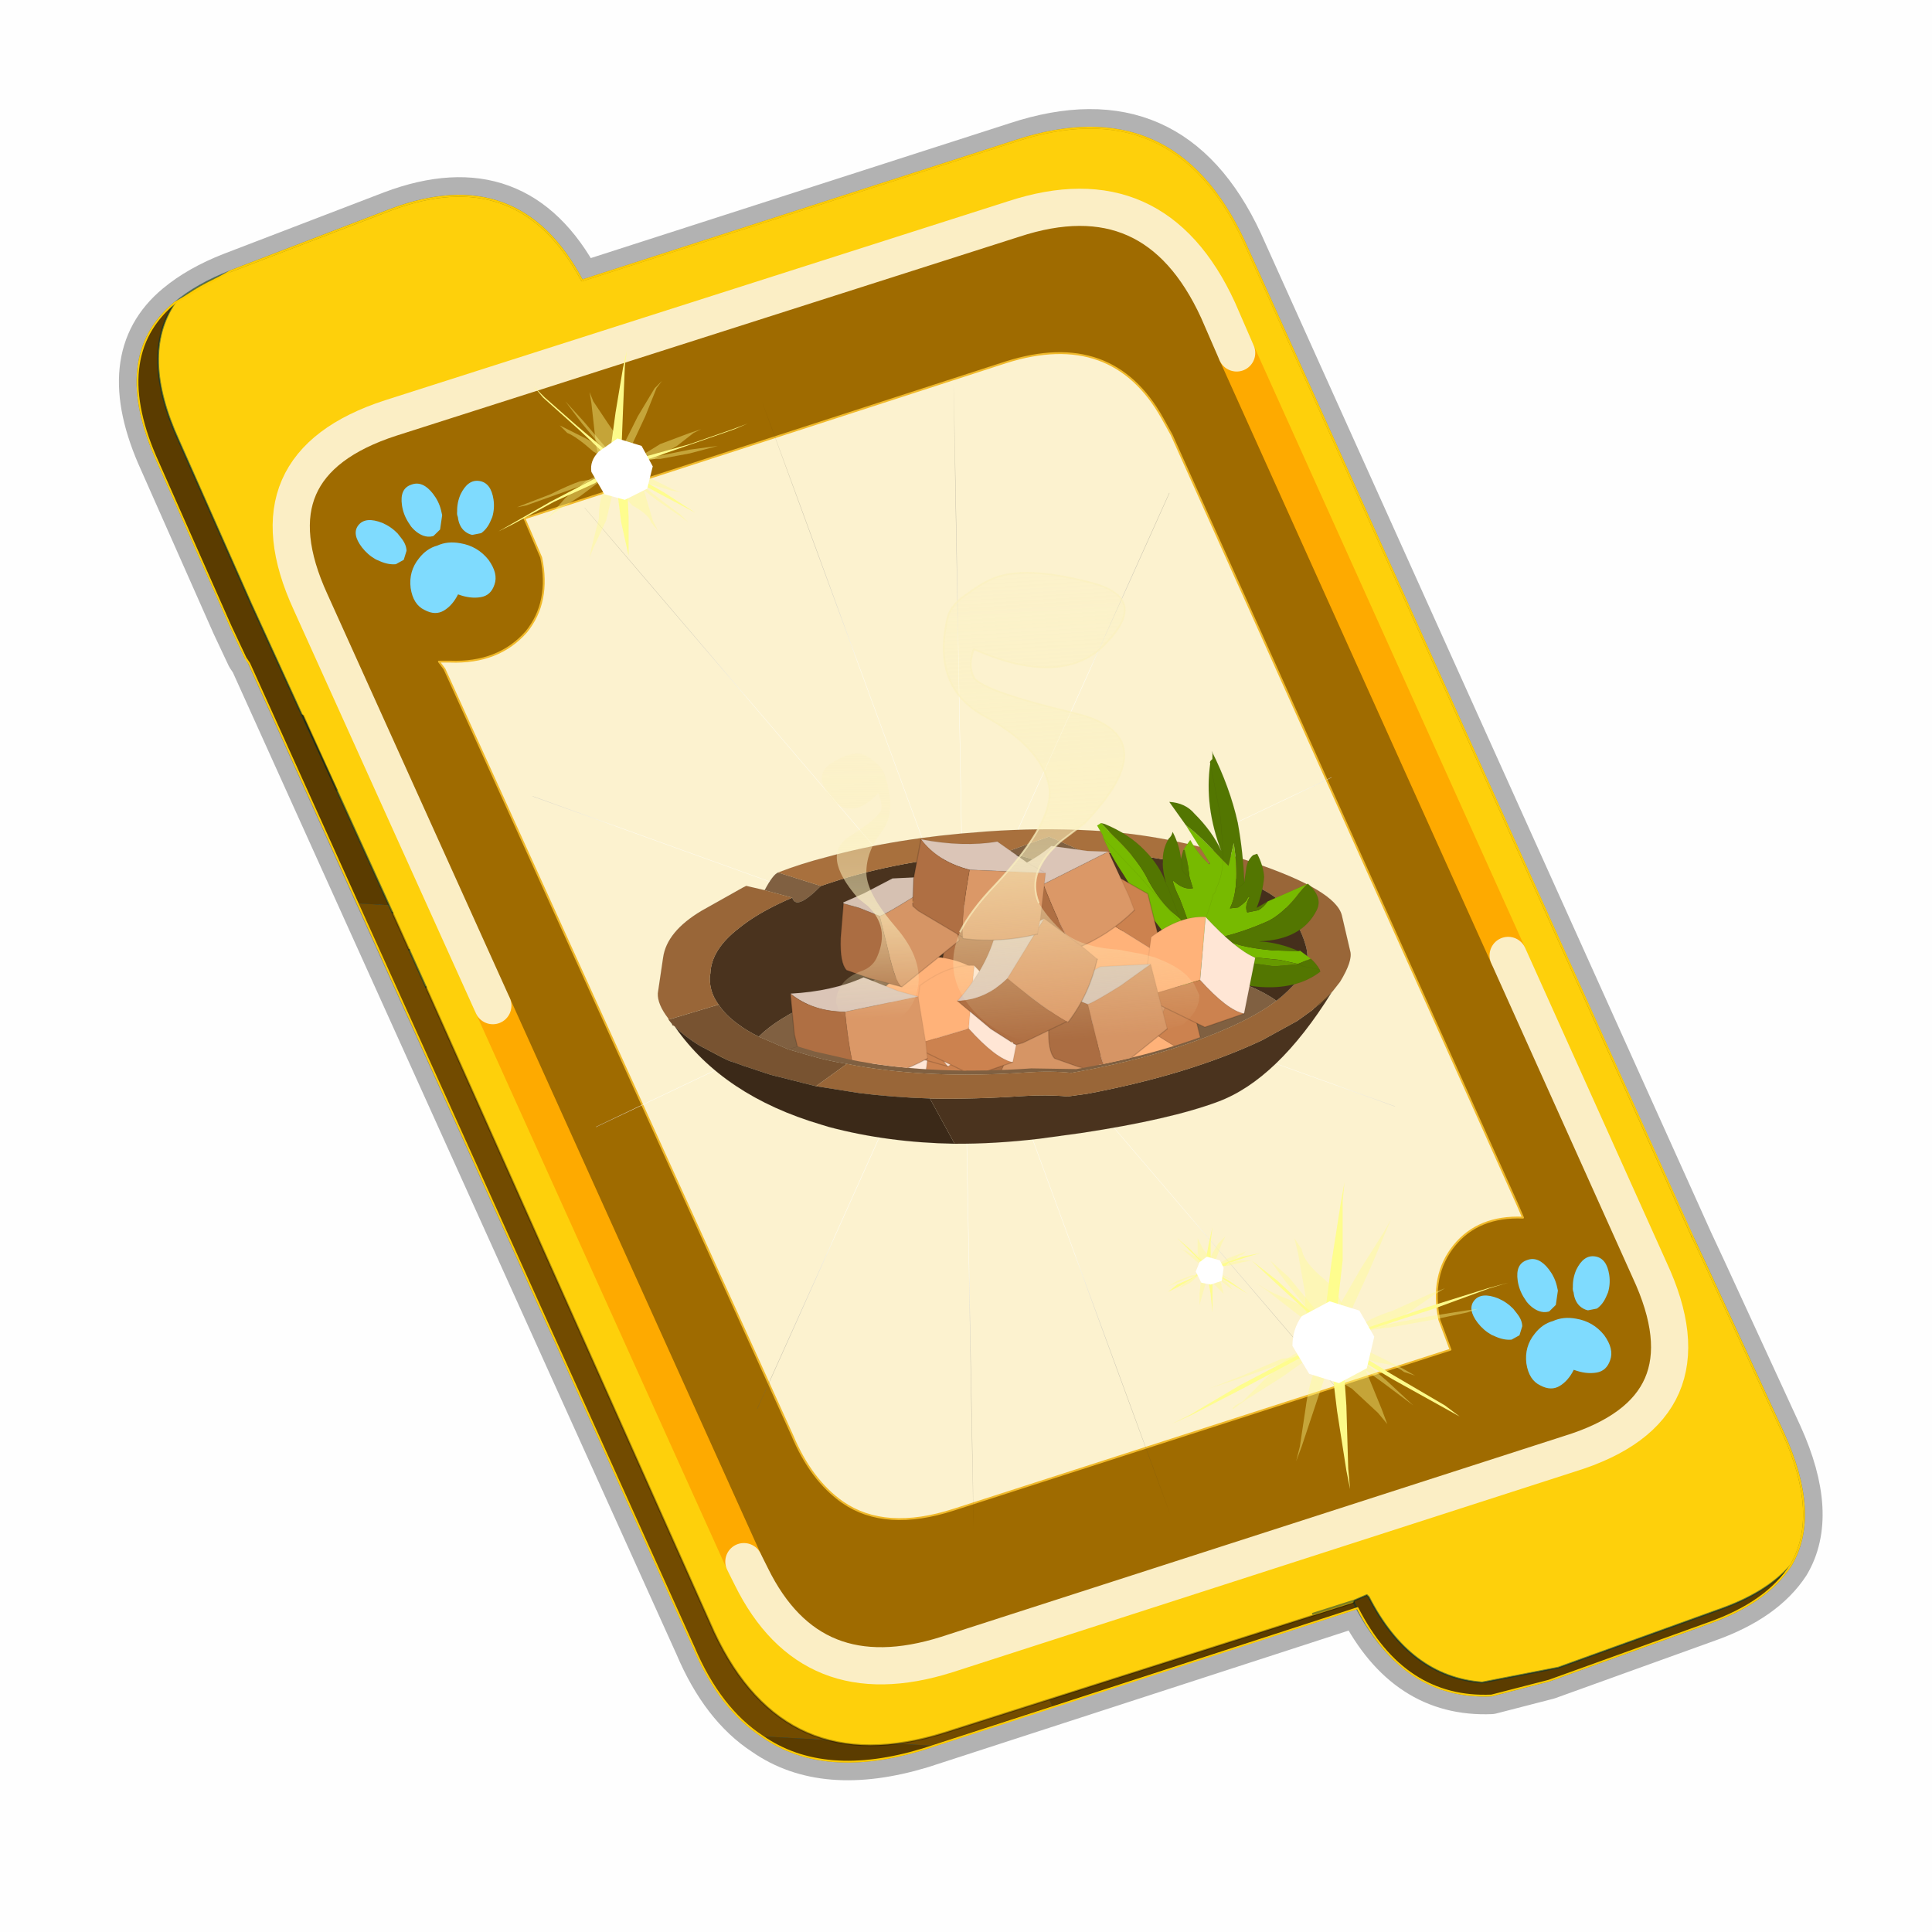 <?xml version="1.0" encoding="UTF-8" standalone="no"?>
<svg xmlns:xlink="http://www.w3.org/1999/xlink" height="60.0px" width="60.0px" xmlns="http://www.w3.org/2000/svg">
  <g transform="matrix(1.0, 0.0, 0.0, 1.0, 0.0, 0.0)">
    <use height="60.0" transform="matrix(1.0, 0.0, 0.0, 1.0, 0.0, 0.0)" width="60.0" xlink:href="#shape0"/>
    <use height="51.25" transform="matrix(1.155, 0.0, 0.0, 1.155, 1.33, -2.726)" width="48.85" xlink:href="#sprite0"/>
  </g>
  <defs>
    <g id="shape0" transform="matrix(1.0, 0.0, 0.0, 1.0, 0.0, 0.0)">
      <path d="M0.0 0.0 L60.0 0.0 60.0 60.0 0.0 60.0 0.0 0.0" fill="#000000" fill-opacity="0.004" fill-rule="evenodd" stroke="none"/>
    </g>
    <g id="sprite0" transform="matrix(1.0, 0.0, 0.0, 1.0, -2.45, -47.6)">
      <use height="46.95" transform="matrix(1.0, 0.0, 0.0, 1.0, 3.5, 51.9)" width="47.8" xlink:href="#sprite1"/>
      <clipPath id="clipPath0" transform="matrix(1.0, 0.0, 0.0, 1.0, 0.0, 0.0)">
        <path d="M37.9 92.95 L26.2 96.75 Q23.55 97.55 21.9 96.4 20.75 95.65 20.05 94.0 L8.1 67.55 8.0 67.4 7.6 66.55 5.65 62.15 Q4.35 59.3 6.1 57.85 6.7 57.35 7.6 57.0 L11.9 55.35 Q15.35 54.05 17.05 57.25 L28.7 53.5 Q32.95 52.1 34.85 56.2 L46.95 83.05 47.3 83.8 49.35 88.25 Q50.35 90.45 49.55 91.8 48.9 92.8 47.35 93.35 L43.05 94.9 41.5 95.3 Q39.15 95.4 37.9 92.95" fill="#006699" fill-rule="evenodd" stroke="none"/>
      </clipPath>
      <g clip-path="url(#clipPath0)">
        <use height="0.0" transform="matrix(1.193, 0.0, 0.0, 1.193, 2.45, 49.2)" width="0.0" xlink:href="#sprite5"/>
      </g>
      <use height="114.3" transform="matrix(-0.146, 0.049, 0.062, 0.14, 32.958, 63.779)" width="117.85" xlink:href="#sprite6"/>
      <use height="44.25" transform="matrix(1.0, 0.0, 0.0, 1.0, 4.85, 53.25)" width="45.1" xlink:href="#shape12"/>
      <clipPath id="clipPath2" transform="matrix(1.0, 0.0, 0.0, 1.0, 0.0, 0.0)">
        <path d="M37.9 92.95 L26.2 96.75 Q23.55 97.55 21.9 96.4 20.75 95.65 20.05 94.0 L8.1 67.55 8.0 67.4 7.6 66.55 5.65 62.15 Q4.35 59.3 6.1 57.85 6.7 57.35 7.6 57.0 L11.9 55.35 Q15.35 54.05 17.05 57.25 L28.7 53.5 Q32.95 52.1 34.85 56.2 L46.95 83.05 47.3 83.8 49.35 88.25 Q50.35 90.45 49.55 91.8 48.9 92.8 47.35 93.35 L43.05 94.9 41.5 95.3 Q39.15 95.4 37.9 92.95" fill="#006699" fill-rule="evenodd" stroke="none"/>
      </clipPath>
      <g clip-path="url(#clipPath2)">
        <use height="0.0" transform="matrix(1.0, 0.0, 0.0, 1.0, 9.65, 51.0)" width="0.0" xlink:href="#sprite13"/>
        <use height="0.0" transform="matrix(1.0, 0.0, 0.0, 1.0, 9.65, 47.6)" width="0.0" xlink:href="#sprite13"/>
        <use height="30.6" transform="matrix(1.0, 0.0, 0.0, 1.0, 14.7, 59.4)" width="27.15" xlink:href="#shape13"/>
      </g>
      <use height="0.0" transform="matrix(0.141, -0.038, 0.111, 0.226, 27.2, 74.05)" width="0.0" xlink:href="#sprite3"/>
    </g>
    <g id="sprite1" transform="matrix(1.0, 0.0, 0.0, 1.0, 2.8, 1.45)">
      <use height="50.95" transform="matrix(1.0, 0.0, 0.0, 1.0, -4.8, -3.45)" width="51.8" xlink:href="#shape1"/>
      <use height="13.75" transform="matrix(0.239, -0.087, 0.1, 0.234, 34.25, 31.15)" width="15.1" xlink:href="#sprite2"/>
      <use height="13.75" transform="matrix(0.239, -0.087, 0.1, 0.234, 4.25, 10.3)" width="15.1" xlink:href="#sprite2"/>
      <use height="0.0" transform="matrix(0.141, -0.038, 0.111, 0.226, 20.25, 20.65)" width="0.0" xlink:href="#sprite3"/>
      <use height="211.55" transform="matrix(-0.155, 0.051, 0.084, 0.147, 22.608, 3.147)" width="136.7" xlink:href="#sprite4"/>
    </g>
    <g id="shape1" transform="matrix(1.0, 0.0, 0.0, 1.0, 4.8, 3.45)">
      <path d="M31.5 39.85 L19.8 43.65 Q17.15 44.45 15.5 43.3 14.35 42.55 13.65 40.9 L1.7 14.45 1.6 14.3 1.2 13.45 -0.75 9.05 Q-2.05 6.2 -0.3 4.75 0.3 4.25 1.2 3.9 L5.5 2.25 Q8.95 0.95 10.65 4.15 L22.3 0.4 Q26.55 -1.0 28.45 3.1 L40.55 29.95 40.9 30.7 42.95 35.15 Q43.95 37.35 43.15 38.7 42.5 39.7 40.95 40.25 L36.65 41.8 35.1 42.2 Q32.75 42.3 31.5 39.85" fill="#006699" fill-rule="evenodd" stroke="none"/>
      <path d="M31.5 39.85 L19.8 43.65 Q17.15 44.45 15.5 43.3 14.35 42.55 13.65 40.9 L1.7 14.45 1.6 14.3 1.2 13.45 -0.75 9.05 Q-2.05 6.2 -0.3 4.75 0.3 4.25 1.2 3.9 L5.5 2.25 Q8.95 0.95 10.65 4.15 L22.3 0.4 Q26.55 -1.0 28.45 3.1 L40.55 29.95 40.9 30.7 42.95 35.15 Q43.95 37.35 43.15 38.7 42.5 39.7 40.95 40.25 L36.65 41.8 35.1 42.2 Q32.75 42.3 31.5 39.85 Z" fill="none" stroke="#000000" stroke-linecap="round" stroke-linejoin="round" stroke-opacity="0.298" stroke-width="1.0"/>
      <path d="M0.75 8.25 L29.8 9.75 25.55 0.9 Q26.9 1.6 27.8 3.55 L40.7 32.15 Q42.6 36.3 38.3 37.65 L23.3 42.5 13.15 21.4 4.6 20.9 0.7 12.25 Q-0.45 9.75 0.75 8.25 M20.1 43.55 L19.8 43.65 Q17.15 44.45 15.5 43.3 L20.1 43.55" fill="#5b3c00" fill-rule="evenodd" stroke="none"/>
      <path d="M25.55 0.9 L29.8 9.75 0.75 8.25 Q1.45 7.3 3.1 6.75 L21.65 0.8 25.55 0.9 M4.6 20.9 L13.15 21.4 23.3 42.5 20.1 43.55 15.5 43.3 Q14.35 42.55 13.65 40.9 L4.6 20.9" fill="#724b00" fill-rule="evenodd" stroke="none"/>
      <path d="M0.75 8.25 Q-0.45 9.75 0.7 12.25 L4.6 20.9 13.65 40.9 Q14.35 42.55 15.5 43.3 17.15 44.45 19.8 43.65 L20.1 43.55 23.3 42.5 38.3 37.65 Q42.6 36.3 40.7 32.15 L27.8 3.55 Q26.9 1.6 25.55 0.9 L21.65 0.8 3.1 6.75 Q1.45 7.3 0.75 8.25 Z" fill="none" stroke="#000000" stroke-linecap="round" stroke-linejoin="round" stroke-opacity="0.302" stroke-width="0.05"/>
      <path d="M40.5 29.85 L40.55 29.95 40.9 30.7 42.95 35.15 Q43.95 37.35 43.15 38.7 42.5 39.45 41.2 39.9 L36.9 41.45 34.85 41.85 Q32.9 41.7 31.8 39.55 L31.75 39.5 31.4 39.65 30.3 40.0 31.4 39.65 31.4 39.7 20.4 43.2 Q16.1 44.55 14.2 40.5 L6.45 23.15 6.0 22.15 5.55 21.15 4.05 17.85 3.15 15.85 3.1 15.8 1.75 12.85 -0.2 8.45 Q-1.25 6.15 -0.3 4.75 0.3 4.25 1.2 3.9 L5.5 2.25 Q8.95 0.95 10.65 4.15 L22.3 0.4 Q26.55 -1.0 28.45 3.1 L40.5 29.85" fill="#fed00b" fill-rule="evenodd" stroke="none"/>
      <path d="M43.15 38.7 Q42.5 39.7 40.95 40.25 L36.65 41.8 35.1 42.2 Q32.75 42.3 31.45 39.8 L31.4 39.7 31.4 39.65 31.75 39.5 31.8 39.55 Q32.9 41.7 34.85 41.85 L36.9 41.45 41.2 39.9 Q42.5 39.45 43.15 38.7 M3.1 15.8 Q2.25 15.35 1.6 14.3 L1.2 13.45 -0.75 9.05 Q-2.05 6.2 -0.3 4.75 -1.25 6.15 -0.2 8.45 L1.75 12.85 3.1 15.8" fill="#5b3c00" fill-rule="evenodd" stroke="none"/>
      <path d="M31.4 39.65 L30.3 40.0 31.4 39.65" fill="#9d147b" fill-rule="evenodd" stroke="none"/>
      <path d="M40.5 29.85 L40.55 29.95 40.9 30.7 42.95 35.15 Q43.95 37.35 43.15 38.7 42.5 39.7 40.95 40.25 L36.65 41.8 35.1 42.2 Q32.75 42.3 31.45 39.8 L31.4 39.7 31.4 39.65 31.75 39.5 31.8 39.55 Q32.9 41.7 34.85 41.85 L36.9 41.45 41.2 39.9 Q42.5 39.45 43.15 38.7 M6.45 23.15 L6.0 22.15 M5.55 21.15 L4.05 17.85 3.1 15.8 1.75 12.85 -0.2 8.45 Q-1.25 6.15 -0.3 4.75 0.3 4.25 1.2 3.9 L5.5 2.25 Q8.95 0.95 10.65 4.15 M1.6 14.3 L1.2 13.45 -0.75 9.05 Q-2.05 6.2 -0.3 4.75 M31.4 39.65 L30.3 40.0 31.4 39.65" fill="none" stroke="#003333" stroke-linecap="round" stroke-linejoin="round" stroke-opacity="0.51" stroke-width="0.05"/>
      <path d="M31.4 39.7 L20.4 43.2 Q16.1 44.55 14.2 40.5 L6.45 23.15 M6.0 22.15 L5.55 21.15 M10.65 4.15 L22.3 0.4 Q26.55 -1.0 28.45 3.1 L40.5 29.85 M4.05 17.85 L3.15 15.85" fill="none" stroke="#000000" stroke-linecap="round" stroke-linejoin="round" stroke-opacity="0.302" stroke-width="0.05"/>
      <path d="M9.15 13.6 Q9.8 12.8 9.55 11.6 L9.1 10.55 22.05 6.35 Q24.9 5.45 26.25 7.85 L26.5 8.3 35.8 29.0 35.95 29.35 Q34.75 29.3 34.1 30.1 33.45 30.9 33.7 32.1 L34.0 32.9 20.65 37.2 Q18.8 37.8 17.65 37.0 16.8 36.4 16.3 35.2 L6.95 14.6 6.8 14.4 7.1 14.4 Q8.4 14.45 9.15 13.6" fill="#fcf2cf" fill-rule="evenodd" stroke="none"/>
      <path d="M28.25 6.1 L35.55 22.3 39.35 30.75 Q41.1 34.5 37.2 35.7 L20.45 41.1 Q16.8 42.25 15.2 39.0 L15.0 38.6 8.25 23.65 3.35 12.8 Q1.65 9.1 5.5 7.85 L22.25 2.5 Q26.05 1.25 27.75 4.95 L28.25 6.1 M9.15 13.6 Q8.4 14.45 7.1 14.4 L6.8 14.4 6.95 14.6 16.3 35.2 Q16.8 36.4 17.65 37.0 18.8 37.8 20.65 37.2 L34.0 32.9 33.7 32.1 Q33.45 30.9 34.1 30.1 34.75 29.3 35.95 29.35 L35.8 29.0 26.5 8.3 26.25 7.85 Q24.9 5.45 22.05 6.35 L9.1 10.55 9.55 11.6 Q9.8 12.8 9.15 13.6" fill="#9f6b00" fill-rule="evenodd" stroke="none"/>
      <path d="M9.15 13.6 Q9.8 12.8 9.55 11.6 L9.1 10.55 22.05 6.35 Q24.9 5.45 26.25 7.85 L26.5 8.3 35.8 29.0 35.95 29.35 Q34.75 29.3 34.1 30.1 33.45 30.9 33.7 32.1 L34.0 32.9 20.65 37.2 Q18.8 37.8 17.65 37.0 16.8 36.4 16.3 35.2 L6.95 14.6 6.8 14.4 7.1 14.4 Q8.4 14.45 9.15 13.6" fill="none" stroke="#f0b92b" stroke-linecap="round" stroke-linejoin="round" stroke-width="0.05"/>
      <path d="M28.25 6.1 L35.55 22.3 M15.0 38.6 L8.25 23.65" fill="none" stroke="#feaa00" stroke-linecap="round" stroke-linejoin="round" stroke-width="1.0"/>
      <path d="M35.55 22.3 L39.35 30.75 Q41.1 34.5 37.2 35.7 L20.45 41.1 Q16.8 42.25 15.2 39.0 L15.0 38.6 M8.25 23.65 L3.35 12.8 Q1.65 9.1 5.5 7.85 L22.25 2.5 Q26.05 1.25 27.75 4.95 L28.25 6.1" fill="none" stroke="#fbeec5" stroke-linecap="round" stroke-linejoin="round" stroke-width="1.0"/>
    </g>
    <g id="sprite2" transform="matrix(1.0, 0.0, 0.0, 1.0, 0.0, 0.0)">
      <use height="13.75" transform="matrix(1.0, 0.0, 0.0, 1.0, 0.0, 0.0)" width="15.1" xlink:href="#shape2"/>
    </g>
    <g id="shape2" transform="matrix(1.0, 0.0, 0.0, 1.0, 0.0, 0.0)">
      <path d="M10.75 4.9 Q10.75 4.6 10.9 4.35 11.25 3.45 11.95 2.75 13.3 1.5 14.35 2.1 15.4 2.7 14.95 4.45 14.7 5.4 14.1 6.15 L13.75 6.5 Q13.1 7.15 12.35 7.35 L11.4 7.2 Q10.95 6.9 10.75 6.4 10.5 5.75 10.75 4.9 M7.5 5.9 Q7.0 5.85 6.6 5.5 6.05 5.0 5.8 4.15 L5.7 3.6 Q5.55 2.65 5.8 1.7 6.25 0.0 7.5 0.0 L7.6 0.0 Q8.85 0.0 9.3 1.7 9.55 2.65 9.4 3.6 L9.3 4.15 8.5 5.5 7.6 5.9 7.5 5.9 M4.35 4.9 Q4.6 5.75 4.35 6.4 L3.7 7.2 2.75 7.35 Q2.0 7.15 1.35 6.5 L1.0 6.15 Q0.4 5.4 0.15 4.45 -0.3 2.7 0.75 2.1 1.8 1.5 3.15 2.75 3.85 3.45 4.2 4.35 L4.35 4.9 M5.5 13.7 Q4.45 13.9 3.65 12.95 2.75 12.0 3.2 10.25 3.7 8.5 5.25 7.6 6.4 6.9 7.55 7.0 8.75 6.9 9.9 7.6 11.45 8.5 11.95 10.25 12.35 12.0 11.5 12.95 10.7 13.9 9.65 13.7 8.55 13.5 7.55 12.6 6.55 13.5 5.5 13.7" fill="#7fdbfe" fill-rule="evenodd" stroke="none"/>
    </g>
    <g id="sprite4" transform="matrix(1.0, 0.0, 0.0, 1.0, 0.05, 0.0)">
      <use height="211.75" transform="matrix(1.0, 0.0, 0.0, 1.0, -0.15, -0.1)" width="136.9" xlink:href="#shape3"/>
    </g>
    <g id="shape3" transform="matrix(1.0, 0.0, 0.0, 1.0, 0.15, 0.1)">
      <path d="M136.55 165.8 L68.6 106.0 68.4 106.0 118.25 201.5 M68.3 105.8 L68.35 105.8 68.3 105.8 68.3 105.85 68.4 106.0 68.3 106.0 86.55 211.5 M68.3 105.8 L68.3 105.85 68.3 106.0 68.15 105.95 18.25 151.55 M68.3 105.85 L68.25 105.85 68.3 106.0 50.0 193.2 M68.25 105.85 L68.15 105.95 0.05 97.7 M68.3 105.85 L68.25 105.8 68.25 105.85 M68.25 105.8 L68.2 105.7 0.0 45.7 M68.3 105.8 L68.25 105.75 68.25 105.8 M68.25 105.75 L68.2 105.7 18.25 10.05 M68.6 106.0 L68.35 105.8 118.25 60.15 M86.6 18.35 L68.3 105.8 M136.6 114.25 L68.6 106.0 M68.25 105.75 L49.95 0.05" fill="none" stroke="url(#gradient0)" stroke-linecap="round" stroke-linejoin="round" stroke-width="0.05"/>
    </g>
    <radialGradient cx="0" cy="0" gradientTransform="matrix(0.209, 0.0, 0.0, 0.177, 67.15, 107.2)" gradientUnits="userSpaceOnUse" id="gradient0" r="819.2" spreadMethod="pad">
      <stop offset="0.357" stop-color="#ffffff"/>
      <stop offset="0.671" stop-color="#000000" stop-opacity="0.0"/>
    </radialGradient>
    <g id="sprite6" transform="matrix(1.0, 0.0, 0.0, 1.0, -0.1, 1.25)">
      <use height="63.4" transform="matrix(1.0, 0.0, 0.0, 1.0, 2.05, 36.1)" width="116.0" xlink:href="#shape5"/>
      <use height="0.0" transform="matrix(4.006, -1.073, 0.979, 3.655, 70.15, 80.0)" width="0.0" xlink:href="#sprite7"/>
      <use height="43.95" transform="matrix(1.0, 0.0, 0.0, 1.0, 4.65, 40.2)" width="34.7" xlink:href="#shape6"/>
      <use height="32.7" transform="matrix(1.933, -0.518, 0.518, 1.933, 0.076, 49.85)" width="51.2" xlink:href="#sprite8"/>
      <use height="87.2" transform="matrix(1.0, 0.0, 0.0, 1.0, 14.05, -1.85)" width="76.5" xlink:href="#shape11"/>
    </g>
    <g id="shape5" transform="matrix(1.0, 0.0, 0.0, 1.0, -2.05, -36.1)">
      <path d="M51.5 45.65 L46.7 49.2 39.1 49.9 39.2 49.9 43.6 45.5 51.5 45.65 M30.4 75.45 Q41.9 68.15 58.8 63.6 74.5 59.4 87.35 59.65 L92.95 59.95 Q100.2 60.65 104.35 62.65 L100.5 66.45 97.55 68.65 Q95.05 70.55 92.15 72.15 L90.9 72.9 Q79.65 79.45 64.0 83.65 59.9 84.75 56.8 86.25 40.3 88.8 27.5 87.45 22.35 86.9 18.8 85.7 21.3 81.7 27.3 77.5 L30.4 75.45 30.5 75.4 68.75 73.55 30.5 75.4 30.4 75.45 M89.1 41.3 Q89.45 43.75 83.7 40.95 L89.6 36.3 Q90.55 36.35 93.0 38.5 L89.1 41.3 M57.65 67.3 L100.5 66.45 57.65 67.3" fill="#806041" fill-rule="evenodd" stroke="none"/>
      <path d="M39.1 49.9 L46.7 49.2 51.5 45.65 53.65 45.1 54.4 44.9 Q69.35 41.0 81.8 40.95 L83.7 40.95 Q89.45 43.75 89.1 41.3 L90.25 41.4 Q95.85 41.95 99.8 43.4 105.75 45.4 107.6 49.35 108.15 50.15 108.35 51.0 L108.45 51.3 Q108.95 53.15 108.5 55.05 108.15 57.2 106.75 59.45 105.85 61.0 104.35 62.65 100.2 60.65 92.95 59.95 L87.35 59.65 Q74.5 59.4 58.8 63.6 41.9 68.15 30.4 75.45 24.5 70.4 21.55 59.05 28.5 54.3 37.4 50.6 L39.1 49.9 M80.55 91.55 Q74.1 93.85 66.7 95.45 L59.55 96.85 Q44.3 99.6 35.35 99.3 24.25 98.95 9.35 87.4 10.95 88.3 13.0 89.0 L13.25 89.05 13.6 89.25 16.9 90.25 23.9 91.5 Q38.05 93.15 55.7 90.65 L59.05 90.0 Q62.4 88.45 66.45 87.35 74.35 85.2 81.3 82.6 L80.55 91.55" fill="#4a331e" fill-rule="evenodd" stroke="none"/>
      <path d="M51.5 45.65 L43.6 45.5 39.2 49.9 39.1 49.9 37.4 50.6 Q28.5 54.3 21.55 59.05 L16.55 58.25 Q26.25 51.0 36.4 46.85 44.25 43.55 53.4 41.1 L54.0 40.95 Q68.2 37.15 80.6 36.45 85.2 36.1 89.6 36.3 L83.7 40.95 81.8 40.95 Q69.35 41.0 54.4 44.9 L53.65 45.1 51.5 45.65" fill="#a8703d" fill-rule="evenodd" stroke="none"/>
      <path d="M108.5 55.05 Q108.95 53.15 108.45 51.3 L108.35 51.0 Q108.15 50.15 107.6 49.35 105.75 45.4 99.8 43.4 95.85 41.95 90.25 41.4 L89.1 41.3 93.0 38.5 95.65 36.75 96.35 36.85 104.55 38.4 Q111.6 39.9 114.05 44.05 L117.45 49.75 Q118.3 51.55 117.55 54.55 L117.6 54.75 108.5 55.05 M16.55 58.25 L21.55 59.05 Q20.8 59.6 20.2 60.2 12.1 65.95 10.85 70.15 9.65 74.25 10.15 77.9 10.55 81.45 13.55 83.3 16.5 84.95 18.8 85.7 22.35 86.9 27.5 87.45 40.3 88.8 56.8 86.25 59.9 84.75 64.0 83.65 79.65 79.45 90.9 72.9 L92.15 72.15 98.7 74.15 92.2 77.75 Q87.1 80.35 81.3 82.6 74.35 85.2 66.45 87.35 62.4 88.45 59.05 90.0 L55.7 90.65 Q38.05 93.15 23.9 91.5 L16.9 90.25 13.6 89.25 13.25 89.05 9.35 87.4 9.0 87.2 7.25 86.1 Q3.7 83.3 3.45 81.55 L2.25 75.1 Q1.45 70.55 12.8 61.2 14.7 59.65 16.55 58.25" fill="#996638" fill-rule="evenodd" stroke="none"/>
      <path d="M104.35 62.65 Q105.85 61.0 106.75 59.45 108.15 57.2 108.5 55.05 L117.6 54.75 117.35 55.7 117.4 55.9 Q117.15 56.0 117.05 56.35 116.15 58.55 114.5 60.8 L110.85 65.0 110.5 65.3 110.15 65.55 108.9 66.65 105.15 69.7 98.7 74.15 92.15 72.15 Q95.05 70.55 97.55 68.65 L100.5 66.45 104.35 62.65" fill="#785331" fill-rule="evenodd" stroke="none"/>
      <path d="M117.05 56.45 Q114.2 70.55 100.6 80.85 L99.5 81.7 Q91.2 87.6 80.55 91.55 L81.3 82.6 Q87.1 80.35 92.2 77.75 L98.7 74.15 105.15 69.7 108.9 66.65 110.15 65.55 110.5 65.3 110.85 65.0 111.65 64.15 114.5 60.8 Q116.15 58.55 117.05 56.35 L117.05 56.45" fill="#3b2918" fill-rule="evenodd" stroke="none"/>
      <path d="M114.5 60.8 L111.65 64.15 110.85 65.0 114.5 60.8 M13.25 89.05 L13.0 89.0 Q10.95 88.3 9.35 87.4 L13.25 89.05" fill="#663300" fill-rule="evenodd" stroke="none"/>
      <path d="M21.55 59.05 Q24.5 70.4 30.4 75.45 L27.3 77.5 Q21.3 81.7 18.8 85.7 16.5 84.95 13.55 83.3 10.55 81.45 10.15 77.9 9.65 74.25 10.85 70.15 12.1 65.95 20.2 60.2 20.8 59.6 21.55 59.05" fill="#452f1c" fill-rule="evenodd" stroke="none"/>
      <path d="M39.1 49.9 L46.7 49.2 51.5 45.65 43.6 45.5 39.2 49.9 39.1 49.9 37.4 50.6 Q28.5 54.3 21.55 59.05 24.5 70.4 30.4 75.45 L30.5 75.4 68.75 73.55 M104.35 62.65 Q105.85 61.0 106.75 59.45 108.15 57.2 108.5 55.05 108.95 53.15 108.45 51.3 L108.35 51.0 Q108.15 50.15 107.6 49.35 105.75 45.4 99.8 43.4 95.85 41.95 90.25 41.4 L89.1 41.3 Q89.45 43.75 83.7 40.95 L81.8 40.95 Q69.35 41.0 54.4 44.9 L53.65 45.1 51.5 45.65 M89.6 36.3 Q85.2 36.1 80.6 36.45 68.2 37.15 54.0 40.95 L53.4 41.1 Q44.25 43.55 36.4 46.85 26.25 51.0 16.55 58.25 L21.55 59.05 Q20.8 59.6 20.2 60.2 12.1 65.95 10.85 70.15 9.65 74.25 10.15 77.9 10.55 81.45 13.55 83.3 16.5 84.95 18.8 85.7 22.35 86.9 27.5 87.45 40.3 88.8 56.8 86.25 59.9 84.75 64.0 83.65 79.65 79.45 90.9 72.9 L92.15 72.15 Q95.05 70.55 97.55 68.65 L100.5 66.45 104.35 62.65 M93.0 38.5 L95.65 36.75 96.35 36.85 104.55 38.4 Q111.6 39.9 114.05 44.05 L117.45 49.75 Q118.3 51.55 117.55 54.55 L117.6 54.75 117.35 55.7 117.4 55.9 Q117.15 56.0 117.05 56.45 114.2 70.55 100.6 80.85 L99.5 81.7 Q91.2 87.6 80.55 91.55 74.1 93.85 66.7 95.45 L59.55 96.85 Q44.3 99.6 35.35 99.3 24.25 98.95 9.35 87.4 L9.0 87.2 7.25 86.1 Q3.7 83.3 3.45 81.55 L2.25 75.1 Q1.45 70.55 12.8 61.2 14.7 59.65 16.55 58.25 M83.7 40.95 L89.6 36.3 Q90.55 36.35 93.0 38.5 L89.1 41.3 M117.05 56.35 Q117.15 56.0 117.4 55.9 M110.85 65.0 L111.65 64.15 114.5 60.8 110.85 65.0 110.5 65.3 110.15 65.55 108.9 66.65 105.15 69.7 98.7 74.15 92.2 77.75 Q87.1 80.35 81.3 82.6 74.35 85.2 66.45 87.35 62.4 88.45 59.05 90.0 L55.7 90.65 Q38.05 93.15 23.9 91.5 L16.9 90.25 13.6 89.25 13.25 89.05 13.0 89.0 Q10.95 88.3 9.35 87.4 L13.25 89.05 M114.5 60.8 Q116.15 58.55 117.05 56.35 M100.5 66.45 L57.65 67.3" fill="none" stroke="#000000" stroke-linecap="round" stroke-linejoin="round" stroke-opacity="0.153" stroke-width="0.05"/>
    </g>
    <g id="shape6" transform="matrix(1.0, 0.0, 0.0, 1.0, -4.65, -40.2)">
      <path d="M34.3 46.15 L35.1 46.35 34.95 47.75 Q34.85 48.35 35.0 48.8 L31.9 57.25 27.35 71.45 Q26.7 70.2 24.7 68.4 22.35 65.8 21.4 64.4 20.75 64.15 20.6 63.65 18.7 62.0 17.4 59.2 18.7 62.0 20.6 63.65 20.75 64.15 21.4 64.4 22.35 65.8 24.7 68.4 26.7 70.2 27.35 71.45 L31.9 57.25 35.0 48.8 Q35.05 52.15 34.35 56.1 33.3 64.15 30.85 72.1 31.75 69.75 33.1 67.45 L36.65 62.9 39.2 59.95 37.4 63.65 Q34.8 69.1 31.25 74.25 L34.5 82.05 Q33.05 81.05 31.2 77.1 29.75 74.15 28.95 71.35 L28.15 71.9 27.35 71.45 Q26.8 73.3 21.6 76.1 L15.3 79.1 12.75 80.75 10.3 80.6 11.45 78.65 11.7 78.65 15.75 77.1 Q21.7 74.35 22.95 72.1 L22.85 72.0 Q18.95 72.35 14.35 71.9 11.75 71.5 8.45 69.55 6.35 68.2 5.45 67.9 L13.15 68.6 Q14.2 69.35 15.25 69.55 L17.2 69.3 Q17.25 68.1 15.65 66.8 L16.1 66.85 Q16.25 67.35 18.3 67.95 L19.7 67.65 Q18.45 66.5 17.45 64.75 15.7 61.7 14.45 56.95 L16.9 60.45 17.4 59.2 18.7 55.8 Q19.7 53.2 20.85 51.25 L19.7 59.05 19.9 59.1 20.4 57.8 Q21.05 55.8 21.2 54.0 L22.55 54.9 23.05 55.3 22.8 55.3 23.2 57.5 23.95 60.15 24.2 62.2 Q25.75 62.0 26.7 60.05 L26.9 59.75 Q27.15 61.0 27.05 63.2 27.3 68.45 27.6 69.15 L28.45 66.5 29.35 64.75 Q30.7 61.45 30.85 57.45 31.2 53.65 33.25 48.95 L34.3 46.15" fill="#77ba00" fill-rule="evenodd" stroke="none"/>
      <path d="M34.3 46.15 L33.25 48.95 Q31.2 53.65 30.85 57.45 30.7 61.45 29.35 64.75 L28.45 66.5 27.6 69.15 Q27.3 68.45 27.05 63.2 27.15 61.0 26.9 59.75 L26.7 60.05 Q25.75 62.0 24.2 62.2 L23.95 60.15 23.2 57.5 22.8 55.3 23.05 55.3 24.05 56.65 Q23.3 54.35 23.45 51.65 23.9 52.3 24.55 52.55 26.4 54.05 27.15 56.15 L27.3 56.4 Q27.9 57.9 28.15 59.8 27.9 56.55 29.25 53.15 30.6 49.55 33.8 46.5 L34.3 46.15 M20.85 51.25 Q19.7 53.2 18.7 55.8 L17.4 59.2 Q16.0 55.85 14.55 51.25 L12.55 42.3 14.55 51.25 Q16.0 55.85 17.4 59.2 L16.9 60.45 14.45 56.95 Q15.7 61.7 17.45 64.75 18.45 66.5 19.7 67.65 L18.3 67.95 Q16.25 67.35 16.1 66.85 L15.65 66.8 Q17.25 68.1 17.2 69.3 L15.25 69.55 Q14.2 69.35 13.15 68.6 L15.35 69.05 Q13.4 66.95 12.0 64.35 11.3 62.4 11.45 60.05 L12.2 60.05 Q13.55 60.6 14.3 62.0 L15.55 64.1 Q13.6 59.05 12.35 53.75 11.1 47.35 11.45 40.35 L11.5 40.8 11.9 41.7 Q12.6 41.95 12.55 42.3 16.6 49.2 17.0 57.6 17.05 53.8 18.65 49.85 19.35 47.5 21.85 46.45 L20.85 51.25 M34.5 82.05 L34.7 82.3 33.65 82.9 33.35 83.1 33.0 82.6 28.55 76.4 Q25.55 80.05 20.85 82.3 14.9 85.05 9.7 83.3 L9.65 82.95 Q9.75 81.75 10.3 80.6 L12.75 80.75 13.0 80.75 16.75 79.8 21.65 77.2 Q23.65 76.1 26.35 73.6 L28.15 71.9 28.95 71.35 Q29.75 74.15 31.2 77.1 33.05 81.05 34.5 82.05 M11.7 78.65 Q14.3 76.05 17.35 74.8 10.45 76.95 5.95 72.85 3.95 71.05 5.45 67.9 6.35 68.2 8.45 69.55 11.75 71.5 14.35 71.9 18.95 72.35 22.85 72.0 L22.95 72.1 Q21.7 74.35 15.75 77.1 L11.7 78.65 M28.45 66.5 L28.15 60.5 28.2 59.9 28.15 59.8 28.2 59.9 28.15 60.5 28.45 66.5 M17.45 64.75 Q16.05 64.5 15.55 64.1 16.05 64.5 17.45 64.75 M23.95 60.15 Q24.75 59.0 24.55 58.4 L24.5 58.25 Q24.1 57.4 24.05 56.65 24.1 57.4 24.5 58.25 L24.55 58.4 Q24.75 59.0 23.95 60.15 M33.35 83.1 L28.35 72.15 28.15 71.9 28.35 72.15 33.35 83.1 M9.65 82.95 L12.1 81.4 12.75 80.75 12.1 81.4 9.65 82.95" fill="#537601" fill-rule="evenodd" stroke="none"/>
      <path d="M27.35 71.45 L28.15 71.9 26.35 73.6 Q23.65 76.1 21.65 77.2 L16.75 79.8 13.0 80.75 12.75 80.75 15.3 79.1 21.6 76.1 Q26.8 73.3 27.35 71.45" fill="#669900" fill-rule="evenodd" stroke="none"/>
      <path d="M35.0 48.8 Q34.85 48.35 34.95 47.75 L35.1 46.35 34.3 46.15 33.8 46.5 Q30.6 49.55 29.25 53.15 27.9 56.55 28.15 59.8 L28.2 59.9 28.15 60.5 28.45 66.5 M23.05 55.3 L22.55 54.9 21.2 54.0 Q21.05 55.8 20.4 57.8 L19.9 59.1 19.7 59.05 20.85 51.25 21.85 46.45 Q19.35 47.5 18.65 49.85 17.05 53.8 17.0 57.6 16.6 49.2 12.55 42.3 L14.55 51.25 Q16.0 55.85 17.4 59.2 18.7 62.0 20.6 63.65 20.75 64.15 21.4 64.4 22.35 65.8 24.7 68.4 26.7 70.2 27.35 71.45 L31.9 57.25 35.0 48.8 Q35.05 52.15 34.35 56.1 33.3 64.15 30.85 72.1 31.75 69.75 33.1 67.45 L36.65 62.9 39.2 59.95 37.4 63.65 Q34.8 69.1 31.25 74.25 L34.5 82.05 34.7 82.3 33.65 82.9 33.35 83.1 32.85 83.05 33.0 82.6 28.55 76.4 Q25.55 80.05 20.85 82.3 14.9 85.05 9.7 83.3 L9.65 82.95 Q9.75 81.75 10.3 80.6 L11.45 78.65 11.7 78.65 Q14.3 76.05 17.35 74.8 10.45 76.95 5.95 72.85 3.95 71.05 5.45 67.9 L13.15 68.6 15.35 69.05 Q13.4 66.95 12.0 64.35 11.3 62.4 11.45 60.05 L12.2 60.05 Q13.55 60.6 14.3 62.0 L15.55 64.1 Q13.6 59.05 12.35 53.75 11.1 47.35 11.45 40.35 L11.5 40.8 11.9 41.7 Q12.6 41.95 12.55 42.3 M23.05 55.3 L24.05 56.65 Q23.3 54.35 23.45 51.65 23.9 52.3 24.55 52.55 26.4 54.05 27.15 56.15 L27.3 56.4 Q27.9 57.9 28.15 59.8 M24.05 56.65 Q24.1 57.4 24.5 58.25 L24.55 58.4 Q24.75 59.0 23.95 60.15 M15.55 64.1 Q16.05 64.5 17.45 64.75 M33.35 83.1 L33.0 82.6 M27.35 71.45 L28.15 71.9 28.35 72.15 33.35 83.1 M12.75 80.75 L12.1 81.4 9.65 82.95 M27.35 71.45 Q26.8 73.3 21.6 76.1 L15.3 79.1 12.75 80.75" fill="none" stroke="#33261a" stroke-linecap="round" stroke-linejoin="round" stroke-opacity="0.153" stroke-width="0.05"/>
    </g>
    <g id="sprite8" transform="matrix(1.0, 0.0, 0.0, 1.0, 26.15, 24.6)">
      <clipPath id="clipPath1" transform="matrix(1.0, 0.0, 0.0, 1.0, 0.0, 0.0)">
        <path d="M22.05 -5.25 Q20.3 -6.75 16.9 -8.05 L14.25 -8.9 Q8.05 -10.7 -0.05 -10.7 -8.8 -10.7 -15.3 -8.65 -16.5 -10.4 -15.6 -22.5 L25.05 -22.5 25.05 -8.4 25.05 -8.3 Q24.55 -7.35 23.65 -6.5 L22.05 -5.25" fill="#4a331e" fill-rule="evenodd" stroke="none"/>
        <path d="M-15.3 -8.65 Q-8.8 -10.7 -0.05 -10.7 8.05 -10.7 14.25 -8.9 L16.9 -8.05 Q20.3 -6.75 22.05 -5.25 L19.7 -3.95 18.0 -3.25 14.95 -2.25 14.25 -2.05 Q7.95 -0.35 -0.15 -0.35 L-3.95 0.0 Q-12.25 -0.9 -18.25 -3.25 -20.65 -4.15 -22.25 -5.2 -20.5 -6.8 -17.05 -8.05 L-15.3 -8.65" fill="#806041" fill-rule="evenodd" stroke="none"/>
        <path d="M-15.3 -8.65 L-17.05 -8.05 Q-20.5 -6.8 -22.25 -5.2 L-24.45 -7.05 Q-25.65 -8.3 -25.4 -10.1 L-26.15 -22.5 -15.6 -22.5 Q-16.5 -10.4 -15.3 -8.65" fill="#452f1c" fill-rule="evenodd" stroke="none"/>
      </clipPath>
      <g clip-path="url(#clipPath1)">
        <use height="5.7" transform="matrix(-1.191, 1.53, -1.53, -1.191, -2.792, -3.183)" width="5.75" xlink:href="#sprite9"/>
        <use height="5.7" transform="matrix(-1.191, 1.53, -1.53, -1.191, 17.308, -0.682)" width="5.75" xlink:href="#sprite9"/>
        <use height="5.5" transform="matrix(1.552, -1.162, 1.162, 1.552, -15.855, -8.973)" width="5.65" xlink:href="#sprite10"/>
        <use height="5.7" transform="matrix(-1.191, 1.53, -1.53, -1.191, -0.442, -13.383)" width="5.75" xlink:href="#sprite9"/>
        <use height="5.35" transform="matrix(1.552, -1.162, 1.162, 1.552, -7.976, -10.623)" width="6.75" xlink:href="#sprite11"/>
        <use height="5.7" transform="matrix(1.552, -1.162, 1.162, 1.552, -0.599, -7.32)" width="5.75" xlink:href="#sprite12"/>
        <use height="5.5" transform="matrix(1.552, -1.162, 1.162, 1.552, -7.955, -3.673)" width="5.65" xlink:href="#sprite10"/>
        <use height="5.35" transform="matrix(1.942, 0.0, 0.0, 1.942, -11.356, -20.705)" width="6.75" xlink:href="#sprite11"/>
        <use height="5.7" transform="matrix(1.942, 0.0, 0.0, 1.942, -21.085, -13.438)" width="5.75" xlink:href="#sprite9"/>
        <use height="5.5" transform="matrix(1.942, 0.0, 0.0, 1.942, -12.538, -9.543)" width="5.65" xlink:href="#sprite10"/>
        <use height="5.7" transform="matrix(1.942, 0.0, 0.0, 1.942, -0.885, -10.537)" width="5.75" xlink:href="#sprite12"/>
        <use height="5.35" transform="matrix(1.682, 0.971, -0.971, 1.682, -4.132, -15.881)" width="6.75" xlink:href="#sprite11"/>
        <use height="5.35" transform="matrix(1.876, -0.503, 0.503, 1.876, 6.302, -8.333)" width="6.75" xlink:href="#sprite11"/>
        <use height="5.5" transform="matrix(1.942, 0.0, 0.0, 1.942, 3.962, -18.793)" width="5.65" xlink:href="#sprite10"/>
        <use height="5.35" transform="matrix(1.682, -0.971, 0.971, 1.682, -6.187, -18.025)" width="6.75" xlink:href="#sprite11"/>
      </g>
    </g>
    <g id="sprite9" transform="matrix(1.0, 0.0, 0.0, 1.0, 2.85, 5.4)">
      <use height="6.9" transform="matrix(1.0, 0.0, 0.0, 1.0, -3.45, -6.0)" width="6.95" xlink:href="#shape8"/>
    </g>
    <g id="shape8" transform="matrix(1.0, 0.0, 0.0, 1.0, 3.45, 6.0)">
      <path d="M-0.65 -5.1 Q0.45 -5.25 1.85 -4.35 L2.6 -1.6 0.0 -2.2 -0.65 -5.1" fill="#ffb279" fill-rule="evenodd" stroke="none"/>
      <path d="M0.0 -2.2 L2.6 -1.6 0.1 0.0 -1.7 -0.5 Q-1.0 -0.7 0.0 -2.2" fill="#cc824f" fill-rule="evenodd" stroke="none"/>
      <path d="M-0.65 -5.1 L0.0 -2.2 Q-1.0 -0.7 -1.7 -0.5 L-2.55 -3.05 Q-1.75 -3.5 -0.65 -5.1" fill="#ffe6d5" fill-rule="evenodd" stroke="none"/>
      <path d="M2.6 -1.6 L1.85 -4.35 Q0.45 -5.25 -0.65 -5.1 L0.0 -2.2 2.6 -1.6 M-1.7 -0.5 L-2.55 -3.05 Q-1.75 -3.5 -0.65 -5.1 M0.0 -2.2 Q-1.0 -0.7 -1.7 -0.5" fill="none" stroke="#000000" stroke-linecap="round" stroke-linejoin="round" stroke-opacity="0.051" stroke-width="0.05"/>
      <path d="M2.6 -1.6 L0.1 0.0 -1.7 -0.5" fill="none" stroke="#000000" stroke-linecap="round" stroke-linejoin="round" stroke-opacity="0.153" stroke-width="0.05"/>
    </g>
    <g id="sprite10" transform="matrix(1.0, 0.0, 0.0, 1.0, 2.8, 5.3)">
      <use height="6.3" transform="matrix(1.0, 0.0, 0.0, 1.0, -3.2, -5.7)" width="6.45" xlink:href="#shape9"/>
    </g>
    <g id="shape9" transform="matrix(1.0, 0.0, 0.0, 1.0, 3.2, 5.7)">
      <path d="M0.7 -3.35 L0.55 -1.65 Q0.45 -0.25 0.2 0.0 L-2.6 -1.95 -2.3 -5.0 -0.85 -4.1 Q0.45 -3.4 0.7 -3.35" fill="#d69565" fill-rule="evenodd" stroke="none"/>
      <path d="M0.2 0.0 Q0.45 -0.25 0.55 -1.65 L0.7 -3.35 1.55 -3.8 2.2 -4.05 2.55 -2.45 Q2.75 -1.3 2.5 -0.95 L1.55 -0.5 0.2 0.0" fill="#ab6d42" fill-rule="evenodd" stroke="none"/>
      <path d="M0.7 -3.35 Q0.45 -3.4 -0.85 -4.1 L-2.3 -5.0 -0.1 -5.05 1.25 -4.45 2.2 -4.1 2.2 -4.05 1.55 -3.8 0.7 -3.35" fill="#d6c1b2" fill-rule="evenodd" stroke="none"/>
      <path d="M0.2 0.0 Q0.45 -0.25 0.55 -1.65 L0.7 -3.35 Q0.45 -3.4 -0.85 -4.1 L-2.3 -5.0 -2.6 -1.95 M2.2 -4.05 L1.55 -3.8 0.7 -3.35 M2.2 -4.05 L2.2 -4.1 1.25 -4.45 -0.1 -5.05 -2.3 -5.0" fill="none" stroke="#000000" stroke-linecap="round" stroke-linejoin="round" stroke-opacity="0.051" stroke-width="0.05"/>
      <path d="M-2.6 -1.95 L0.2 0.0 1.55 -0.5 2.5 -0.95 Q2.75 -1.3 2.55 -2.45 L2.2 -4.05" fill="none" stroke="#000000" stroke-linecap="round" stroke-linejoin="round" stroke-opacity="0.153" stroke-width="0.05"/>
    </g>
    <g id="sprite11" transform="matrix(1.0, 0.0, 0.0, 1.0, 3.35, 5.1)">
      <use height="6.35" transform="matrix(1.0, 0.0, 0.0, 1.0, -3.85, -5.6)" width="7.75" xlink:href="#shape10"/>
    </g>
    <g id="shape10" transform="matrix(1.0, 0.0, 0.0, 1.0, 3.85, 5.6)">
      <path d="M2.4 -0.7 L2.4 -0.65 2.35 -0.65 2.4 -0.7 M-0.2 -0.05 L-0.25 0.0 -0.2 -0.05" fill="#c68b1e" fill-rule="evenodd" stroke="none"/>
      <path d="M0.7 -3.1 Q0.25 -1.05 -0.2 -0.05 L-0.25 0.0 Q-1.8 -0.5 -3.1 -1.6 L-2.95 -2.3 -2.35 -4.4 0.7 -3.1" fill="#db9867" fill-rule="evenodd" stroke="none"/>
      <path d="M3.15 -3.5 Q2.1 -2.85 0.7 -3.1 L-2.35 -4.4 -1.45 -4.5 0.1 -4.85 Q1.35 -3.95 3.15 -3.5" fill="#dbc5b7" fill-rule="evenodd" stroke="none"/>
      <path d="M2.4 -0.7 L2.35 -0.65 2.35 -0.55 2.3 -0.45 2.0 -0.35 -0.2 -0.05 Q0.25 -1.05 0.7 -3.1 2.1 -2.85 3.15 -3.5 L2.75 -1.65 2.4 -0.7" fill="#af6f43" fill-rule="evenodd" stroke="none"/>
      <path d="M2.35 -0.65 L2.4 -0.65 2.4 -0.7 M2.35 -0.65 L2.35 -0.55 2.4 -0.65 M3.15 -3.5 Q2.1 -2.85 0.7 -3.1 0.25 -1.05 -0.2 -0.05 L-0.25 0.0 -0.2 -0.05 M-3.1 -1.6 L-2.95 -2.3 -2.35 -4.4 -1.45 -4.5 0.1 -4.85 Q1.35 -3.95 3.15 -3.5 M0.7 -3.1 L-2.35 -4.4" fill="none" stroke="#000000" stroke-linecap="round" stroke-linejoin="round" stroke-opacity="0.051" stroke-width="0.05"/>
      <path d="M-0.2 -0.05 L2.0 -0.35 2.3 -0.45 2.35 -0.55 M-0.25 0.0 Q-1.8 -0.5 -3.1 -1.6 M3.15 -3.5 L2.75 -1.65 2.4 -0.7" fill="none" stroke="#000000" stroke-linecap="round" stroke-linejoin="round" stroke-opacity="0.153" stroke-width="0.05"/>
    </g>
    <g id="sprite12" transform="matrix(1.0, 0.0, 0.0, 1.0, 2.85, 5.4)">
      <use height="6.9" transform="matrix(1.0, 0.0, 0.0, 1.0, -3.45, -6.0)" width="6.95" xlink:href="#shape8"/>
    </g>
    <g id="shape11" transform="matrix(1.0, 0.0, 0.0, 1.0, -14.05, 1.85)">
      <path d="M49.95 55.95 Q49.75 49.95 41.95 46.9 L36.95 45.25 Q17.3 35.35 30.65 26.35 43.85 17.5 44.35 14.7 44.5 12.3 42.35 9.95 31.6 20.75 22.0 16.95 9.85 11.5 19.05 5.25 28.25 -1.2 34.15 -0.8 36.2 -0.7 39.05 0.2 42.75 1.1 44.25 3.1 51.95 13.9 45.35 21.8 38.75 29.8 39.9 36.5 40.85 42.95 55.85 50.65 61.3 53.4 64.6 56.4 69.95 61.85 68.6 68.4 67.1 75.55 60.15 79.55 58.55 80.45 56.45 81.2 L50.95 83.0 44.2 84.0 35.45 84.45 Q31.75 83.0 30.75 80.4 L30.8 78.25 31.4 76.4 Q32.25 74.45 34.4 72.4 L35.25 71.6 37.1 70.3 39.5 68.9 Q40.2 68.4 41.15 68.0 46.9 65.4 48.45 61.5 49.7 58.5 49.95 55.95" fill="url(#gradient1)" fill-rule="evenodd" stroke="none"/>
      <path d="M49.95 55.95 Q49.75 49.95 41.95 46.9 L36.95 45.25 Q17.3 35.35 30.65 26.35 43.85 17.5 44.35 14.7 44.5 12.3 42.35 9.95 31.6 20.75 22.0 16.95 9.85 11.5 19.05 5.25 28.25 -1.2 34.15 -0.8 36.2 -0.7 39.05 0.2 42.75 1.1 44.25 3.1 51.95 13.9 45.35 21.8 38.75 29.8 39.9 36.5 40.85 42.95 55.85 50.65 61.3 53.4 64.6 56.4" fill="none" stroke="#fbf1bf" stroke-linecap="round" stroke-linejoin="round" stroke-opacity="0.702" stroke-width="0.3"/>
      <path d="M75.5 27.6 Q77.55 22.05 73.25 21.0 69.0 19.95 67.45 21.45 66.85 21.95 66.3 23.1 65.5 24.4 65.55 25.75 66.15 32.85 70.1 35.3 74.05 37.8 75.5 41.4 76.85 44.85 74.6 52.05 72.35 59.25 75.7 63.9 80.8 71.0 89.25 64.3 89.85 62.75 89.5 61.25 87.9 57.65 83.3 57.45 81.05 57.45 79.55 55.8 75.6 51.7 77.55 47.0 L78.6 45.1 Q81.6 35.7 75.5 34.25 69.45 32.8 68.55 31.5 67.9 30.4 67.9 28.65 73.75 31.65 75.5 27.6" fill="url(#gradient2)" fill-rule="evenodd" stroke="none"/>
    </g>
    <linearGradient gradientTransform="matrix(0.009, 0.072, 0.018, -0.005, 53.55, 19.85)" gradientUnits="userSpaceOnUse" id="gradient1" spreadMethod="pad" x1="-819.2" x2="819.2">
      <stop offset="0.0" stop-color="#fbf1bf" stop-opacity="0.122"/>
      <stop offset="0.725" stop-color="#fbf1bf" stop-opacity="0.6"/>
      <stop offset="1.0" stop-color="#fbf1bf" stop-opacity="0.0"/>
    </linearGradient>
    <linearGradient gradientTransform="matrix(0.016, 0.038, -0.006, 0.002, 67.25, 36.35)" gradientUnits="userSpaceOnUse" id="gradient2" spreadMethod="pad" x1="-819.2" x2="819.2">
      <stop offset="0.0" stop-color="#fbf1bf" stop-opacity="0.122"/>
      <stop offset="0.725" stop-color="#fbf1bf" stop-opacity="0.6"/>
      <stop offset="1.0" stop-color="#fbf1bf" stop-opacity="0.0"/>
    </linearGradient>
    <g id="shape12" transform="matrix(1.0, 0.0, 0.0, 1.0, -4.85, -53.25)">
      <path d="M37.8 93.2 L26.1 97.0 Q23.45 97.8 21.8 96.65 20.65 95.9 19.95 94.25 L8.0 67.8 7.9 67.65 7.5 66.8 5.55 62.4 Q4.25 59.55 6.0 58.1 L7.5 57.25 11.8 55.6 Q15.25 54.3 16.95 57.5 L28.6 53.75 Q32.85 52.35 34.75 56.45 L46.85 83.3 47.2 84.05 49.25 88.5 Q50.25 90.7 49.45 92.05 48.8 93.05 47.25 93.6 L42.95 95.15 41.4 95.55 Q39.05 95.65 37.8 93.2 Z" fill="none" stroke="#ffcc00" stroke-linecap="round" stroke-linejoin="round" stroke-width="0.05"/>
    </g>
    <g id="shape13" transform="matrix(1.0, 0.0, 0.0, 1.0, -14.7, -59.4)">
      <path d="M33.85 83.75 L33.85 83.8 33.85 83.95 33.85 84.0 33.85 84.1 33.9 84.1 33.9 84.15 34.35 84.4 34.85 84.75 34.35 84.45 34.1 84.3 34.05 84.25 33.95 84.2 33.9 84.2 33.9 84.7 33.9 85.25 33.85 84.75 33.75 84.2 33.7 84.1 33.5 84.25 33.0 84.55 32.7 84.7 32.95 84.5 33.4 84.3 33.45 84.25 33.5 84.2 33.7 84.1 33.65 84.05 33.7 84.05 33.7 84.0 33.3 83.6 32.95 83.25 33.3 83.55 33.55 83.8 33.7 83.95 33.8 83.4 33.9 82.95 33.85 83.35 33.85 83.75 M34.25 84.0 L34.15 84.0 33.9 84.05 34.15 83.95 34.7 83.75 35.2 83.65 34.85 83.75 34.95 83.85 34.85 83.75 34.7 83.8 34.4 83.9 34.35 83.9 34.25 84.0 M34.95 83.85 L35.65 84.4 36.45 85.15 36.5 85.2 36.75 85.45 36.9 85.55 36.9 85.5 37.1 83.9 37.35 82.3 37.45 81.75 37.4 82.25 37.4 83.85 37.2 85.6 37.35 86.0 37.4 86.1 38.7 86.9 40.15 87.75 40.55 88.05 40.1 87.8 38.75 87.05 37.75 86.45 37.4 86.25 37.35 86.2 37.4 86.3 37.5 87.75 37.55 89.45 37.6 90.0 37.5 89.5 37.25 87.9 37.05 86.25 37.0 86.3 36.9 85.9 36.7 85.75 36.9 85.85 36.9 85.65 35.7 84.55 34.95 83.85 M35.7 86.65 L36.1 86.45 36.2 86.4 36.85 86.1 36.3 86.45 34.8 87.25 33.35 88.0 32.8 88.25 33.3 88.0 34.65 87.2 35.7 86.65 M41.85 84.45 L41.35 84.6 39.85 85.15 38.15 85.7 37.5 85.9 Q37.45 85.85 38.1 85.65 L39.7 85.1 41.3 84.6 41.85 84.45" fill="#fefd8d" fill-opacity="0.973" fill-rule="evenodd" stroke="none"/>
      <path d="M33.85 83.75 L34.05 83.4 34.25 83.2 34.15 83.4 34.0 83.8 33.9 83.9 33.85 83.8 33.85 83.75 M34.1 84.3 L34.35 84.5 34.45 84.65 34.25 84.5 34.0 84.3 33.95 84.2 34.05 84.25 34.1 84.3 M33.4 84.3 L33.3 84.3 32.95 84.45 32.7 84.55 32.95 84.4 33.35 84.25 33.45 84.25 33.4 84.3 M33.55 83.8 L33.4 83.6 33.6 83.8 33.65 83.9 33.55 83.8 M34.25 84.0 L34.35 83.9 34.4 83.9 34.65 83.85 34.95 83.85 35.05 83.8 34.95 83.85 34.7 83.9 34.3 84.0 34.2 84.0 34.25 84.0 M36.45 85.15 L35.85 84.4 35.45 83.85 35.95 84.3 36.65 85.15 36.9 85.5 36.75 85.45 36.5 85.2 36.45 85.15 M37.75 86.45 Q38.15 86.7 38.6 87.1 L39.3 87.75 38.5 87.15 37.6 86.5 37.4 86.3 37.35 86.2 37.4 86.25 37.75 86.45 M33.6 84.3 L33.7 84.2 33.75 84.35 33.65 84.7 33.55 85.05 33.55 84.75 33.6 84.3 M35.7 86.65 L34.7 87.0 33.8 87.3 34.7 86.95 35.75 86.5 36.1 86.45 35.7 86.65 M37.65 85.15 L37.35 85.5 37.35 85.0 37.9 84.05 38.5 83.1 38.7 82.75 38.55 83.1 38.15 84.05 37.65 85.15 M38.7 85.65 L38.25 85.7 38.7 85.55 39.75 85.35 40.7 85.2 41.05 85.15 40.75 85.25 39.8 85.45 38.7 85.65 M36.7 86.7 L36.95 86.25 37.0 86.75 36.65 87.8 36.3 88.85 36.15 89.25 36.25 88.85 36.4 87.85 Q36.5 87.1 36.7 86.7" fill="#fffd8f" fill-opacity="0.4" fill-rule="evenodd" stroke="none"/>
      <path d="M38.0 86.75 Q37.9 86.0 37.45 85.8 L36.9 85.85 Q36.75 86.1 36.9 86.5 37.1 87.0 37.65 87.3 L38.35 87.95 38.6 88.25 38.45 87.85 38.0 86.75" fill="#fffd8f" fill-opacity="0.392" fill-rule="evenodd" stroke="none"/>
      <path d="M38.0 86.25 L37.05 85.85 Q36.8 85.8 36.95 85.95 L37.55 86.35 38.35 86.6 Q38.8 86.65 39.05 86.85 L39.35 86.95 39.0 86.75 38.0 86.25" fill="#fffd8f" fill-opacity="0.392" fill-rule="evenodd" stroke="none"/>
      <path d="M36.4 84.8 Q36.35 85.55 36.75 85.85 L37.3 85.9 37.45 85.25 Q37.35 84.75 36.9 84.35 36.35 83.9 36.3 83.55 L36.1 83.25 36.2 83.65 36.4 84.8" fill="#fffd8f" fill-opacity="0.392" fill-rule="evenodd" stroke="none"/>
      <path d="M36.25 85.35 L37.1 85.95 37.2 85.8 36.75 85.3 35.95 84.9 Q35.55 84.75 35.3 84.6 L35.05 84.45 35.35 84.65 36.25 85.35" fill="#fffd8f" fill-opacity="0.392" fill-rule="evenodd" stroke="none"/>
      <path d="M38.75 85.2 Q38.0 85.45 37.85 85.65 37.7 85.85 37.85 85.8 L38.5 85.65 39.25 85.2 39.9 84.75 40.15 84.6 39.75 84.75 38.75 85.2" fill="#fffd8f" fill-opacity="0.392" fill-rule="evenodd" stroke="none"/>
      <path d="M35.75 87.0 L36.6 86.4 36.5 86.25 Q36.25 86.25 35.9 86.5 L35.25 87.1 34.7 87.65 Q34.4 87.8 34.45 87.85 L34.8 87.6 35.75 87.0" fill="#fffd8f" fill-opacity="0.392" fill-rule="evenodd" stroke="none"/>
      <path d="M34.1 84.35 L33.95 84.05 33.75 84.05 Q33.65 84.1 33.7 84.25 L34.0 84.55 34.2 84.75 34.3 84.85 34.2 84.75 34.1 84.35" fill="#fffd8f" fill-opacity="0.392" fill-rule="evenodd" stroke="none"/>
      <path d="M34.1 84.2 Q33.9 84.05 33.75 84.05 L33.75 84.1 33.95 84.2 34.2 84.3 34.5 84.4 34.55 84.4 34.45 84.4 34.1 84.2" fill="#fffd8f" fill-opacity="0.392" fill-rule="evenodd" stroke="none"/>
      <path d="M33.5 83.65 L33.65 84.05 33.85 84.05 33.9 83.85 33.65 83.55 33.5 83.25 33.45 83.15 33.5 83.25 33.5 83.65" fill="#fffd8f" fill-opacity="0.392" fill-rule="evenodd" stroke="none"/>
      <path d="M33.5 83.9 L33.75 84.05 33.8 84.0 33.65 83.85 33.35 83.7 33.2 83.6 33.05 83.55 33.15 83.6 33.5 83.9" fill="#fffd8f" fill-opacity="0.392" fill-rule="evenodd" stroke="none"/>
      <path d="M34.3 83.8 L34.05 83.95 34.05 84.0 34.25 83.95 34.55 83.8 Q34.6 83.7 34.7 83.7 L34.8 83.6 34.7 83.65 34.3 83.8" fill="#fffd8f" fill-opacity="0.392" fill-rule="evenodd" stroke="none"/>
      <path d="M33.3 84.45 L33.6 84.2 33.6 84.15 Q33.5 84.15 33.4 84.3 L33.15 84.45 32.95 84.65 32.85 84.75 33.0 84.6 33.3 84.45" fill="#fffd8f" fill-opacity="0.392" fill-rule="evenodd" stroke="none"/>
      <path d="M36.3 85.35 Q36.05 85.7 36.05 86.15 L36.5 86.9 37.3 87.15 38.05 86.75 38.25 85.9 37.85 85.2 37.05 84.95 36.3 85.35" fill="#ffffff" fill-rule="evenodd" stroke="none"/>
      <path d="M18.75 62.3 L18.65 62.35 18.2 62.45 18.6 62.25 19.85 61.9 21.0 61.5 21.4 61.35 21.05 61.5 19.9 61.9 18.75 62.3 M17.45 61.95 L17.7 62.2 17.75 62.2 17.7 62.15 17.85 61.05 18.05 59.85 18.15 59.4 18.1 59.8 18.05 61.0 18.0 62.25 18.1 62.6 19.15 63.2 20.0 63.75 19.15 63.3 18.5 62.95 18.4 62.85 18.15 62.7 18.1 62.7 18.15 62.75 18.2 63.85 18.2 64.9 18.0 64.0 17.85 62.8 17.8 62.8 17.75 62.45 17.6 62.3 17.7 62.35 17.7 62.3 16.85 61.5 15.9 60.65 15.65 60.35 15.95 60.65 16.8 61.4 17.45 61.95 M14.7 64.25 L15.05 64.05 16.1 63.45 17.25 62.85 17.7 62.65 17.3 62.95 16.2 63.45 15.1 64.05 14.7 64.25" fill="#fefd8d" fill-opacity="0.973" fill-rule="evenodd" stroke="none"/>
      <path d="M18.75 62.3 L19.1 62.2 19.85 62.05 20.6 61.95 19.85 62.15 19.05 62.3 18.75 62.3 M17.45 61.95 L16.95 61.35 16.5 60.75 17.0 61.3 17.55 61.95 17.7 62.15 17.75 62.2 17.7 62.2 17.45 61.95 M18.5 62.95 L19.0 63.35 19.6 63.8 19.8 64.0 19.6 63.85 18.95 63.4 18.3 62.9 18.15 62.75 18.1 62.7 18.15 62.7 18.4 62.85 18.5 62.95 M18.3 61.9 L18.05 62.2 18.1 61.85 18.45 61.15 18.9 60.4 19.1 60.2 18.95 60.4 18.65 61.15 18.3 61.9 M16.9 62.9 L17.2 62.85 Q17.15 62.9 16.85 63.05 L16.15 63.3 15.45 63.55 15.2 63.6 15.45 63.5 16.1 63.25 Q16.6 63.0 16.9 62.9 M17.55 63.1 L17.75 62.75 17.8 63.1 17.6 63.95 17.25 64.7 17.15 64.95 17.2 64.7 17.4 63.9 Q17.4 63.4 17.55 63.1" fill="#fffd8f" fill-opacity="0.4" fill-rule="evenodd" stroke="none"/>
      <path d="M18.6 63.1 L18.15 62.4 17.7 62.45 17.75 62.95 18.3 63.55 Q18.75 63.8 18.8 64.0 L19.0 64.25 18.85 63.95 18.6 63.1" fill="#fffd8f" fill-opacity="0.392" fill-rule="evenodd" stroke="none"/>
      <path d="M18.55 62.7 Q18.05 62.4 17.9 62.4 17.7 62.4 17.8 62.5 L18.25 62.8 18.85 63.0 19.35 63.15 19.6 63.2 19.35 63.1 18.55 62.7" fill="#fffd8f" fill-opacity="0.392" fill-rule="evenodd" stroke="none"/>
      <path d="M17.3 61.7 Q17.35 62.3 17.55 62.45 L18.0 62.5 18.1 62.0 17.65 61.35 17.25 60.75 17.15 60.5 17.2 60.8 17.3 61.7" fill="#fffd8f" fill-opacity="0.392" fill-rule="evenodd" stroke="none"/>
      <path d="M17.25 62.1 L17.9 62.5 17.95 62.45 17.6 62.05 17.05 61.75 16.55 61.5 16.35 61.4 16.55 61.6 Q16.8 61.7 17.25 62.1" fill="#fffd8f" fill-opacity="0.392" fill-rule="evenodd" stroke="none"/>
      <path d="M19.05 61.9 L18.4 62.3 18.45 62.4 18.9 62.3 19.5 61.95 19.95 61.6 20.15 61.5 19.85 61.6 19.05 61.9" fill="#fffd8f" fill-opacity="0.392" fill-rule="evenodd" stroke="none"/>
      <path d="M16.9 63.3 L17.5 62.85 17.45 62.7 17.05 62.9 16.5 63.35 16.15 63.75 15.95 63.95 16.2 63.75 16.9 63.3" fill="#fffd8f" fill-opacity="0.392" fill-rule="evenodd" stroke="none"/>
      <path d="M17.4 62.1 Q17.15 62.35 17.2 62.65 L17.55 63.25 18.1 63.4 18.7 63.1 18.85 62.5 18.55 61.95 17.9 61.75 17.4 62.1" fill="#ffffff" fill-rule="evenodd" stroke="none"/>
      <path d="M33.55 83.9 L33.45 84.15 33.6 84.45 33.85 84.5 34.15 84.4 34.2 84.05 34.1 83.85 33.75 83.75 33.55 83.9" fill="#ffffff" fill-rule="evenodd" stroke="none"/>
    </g>
  </defs>
</svg>
